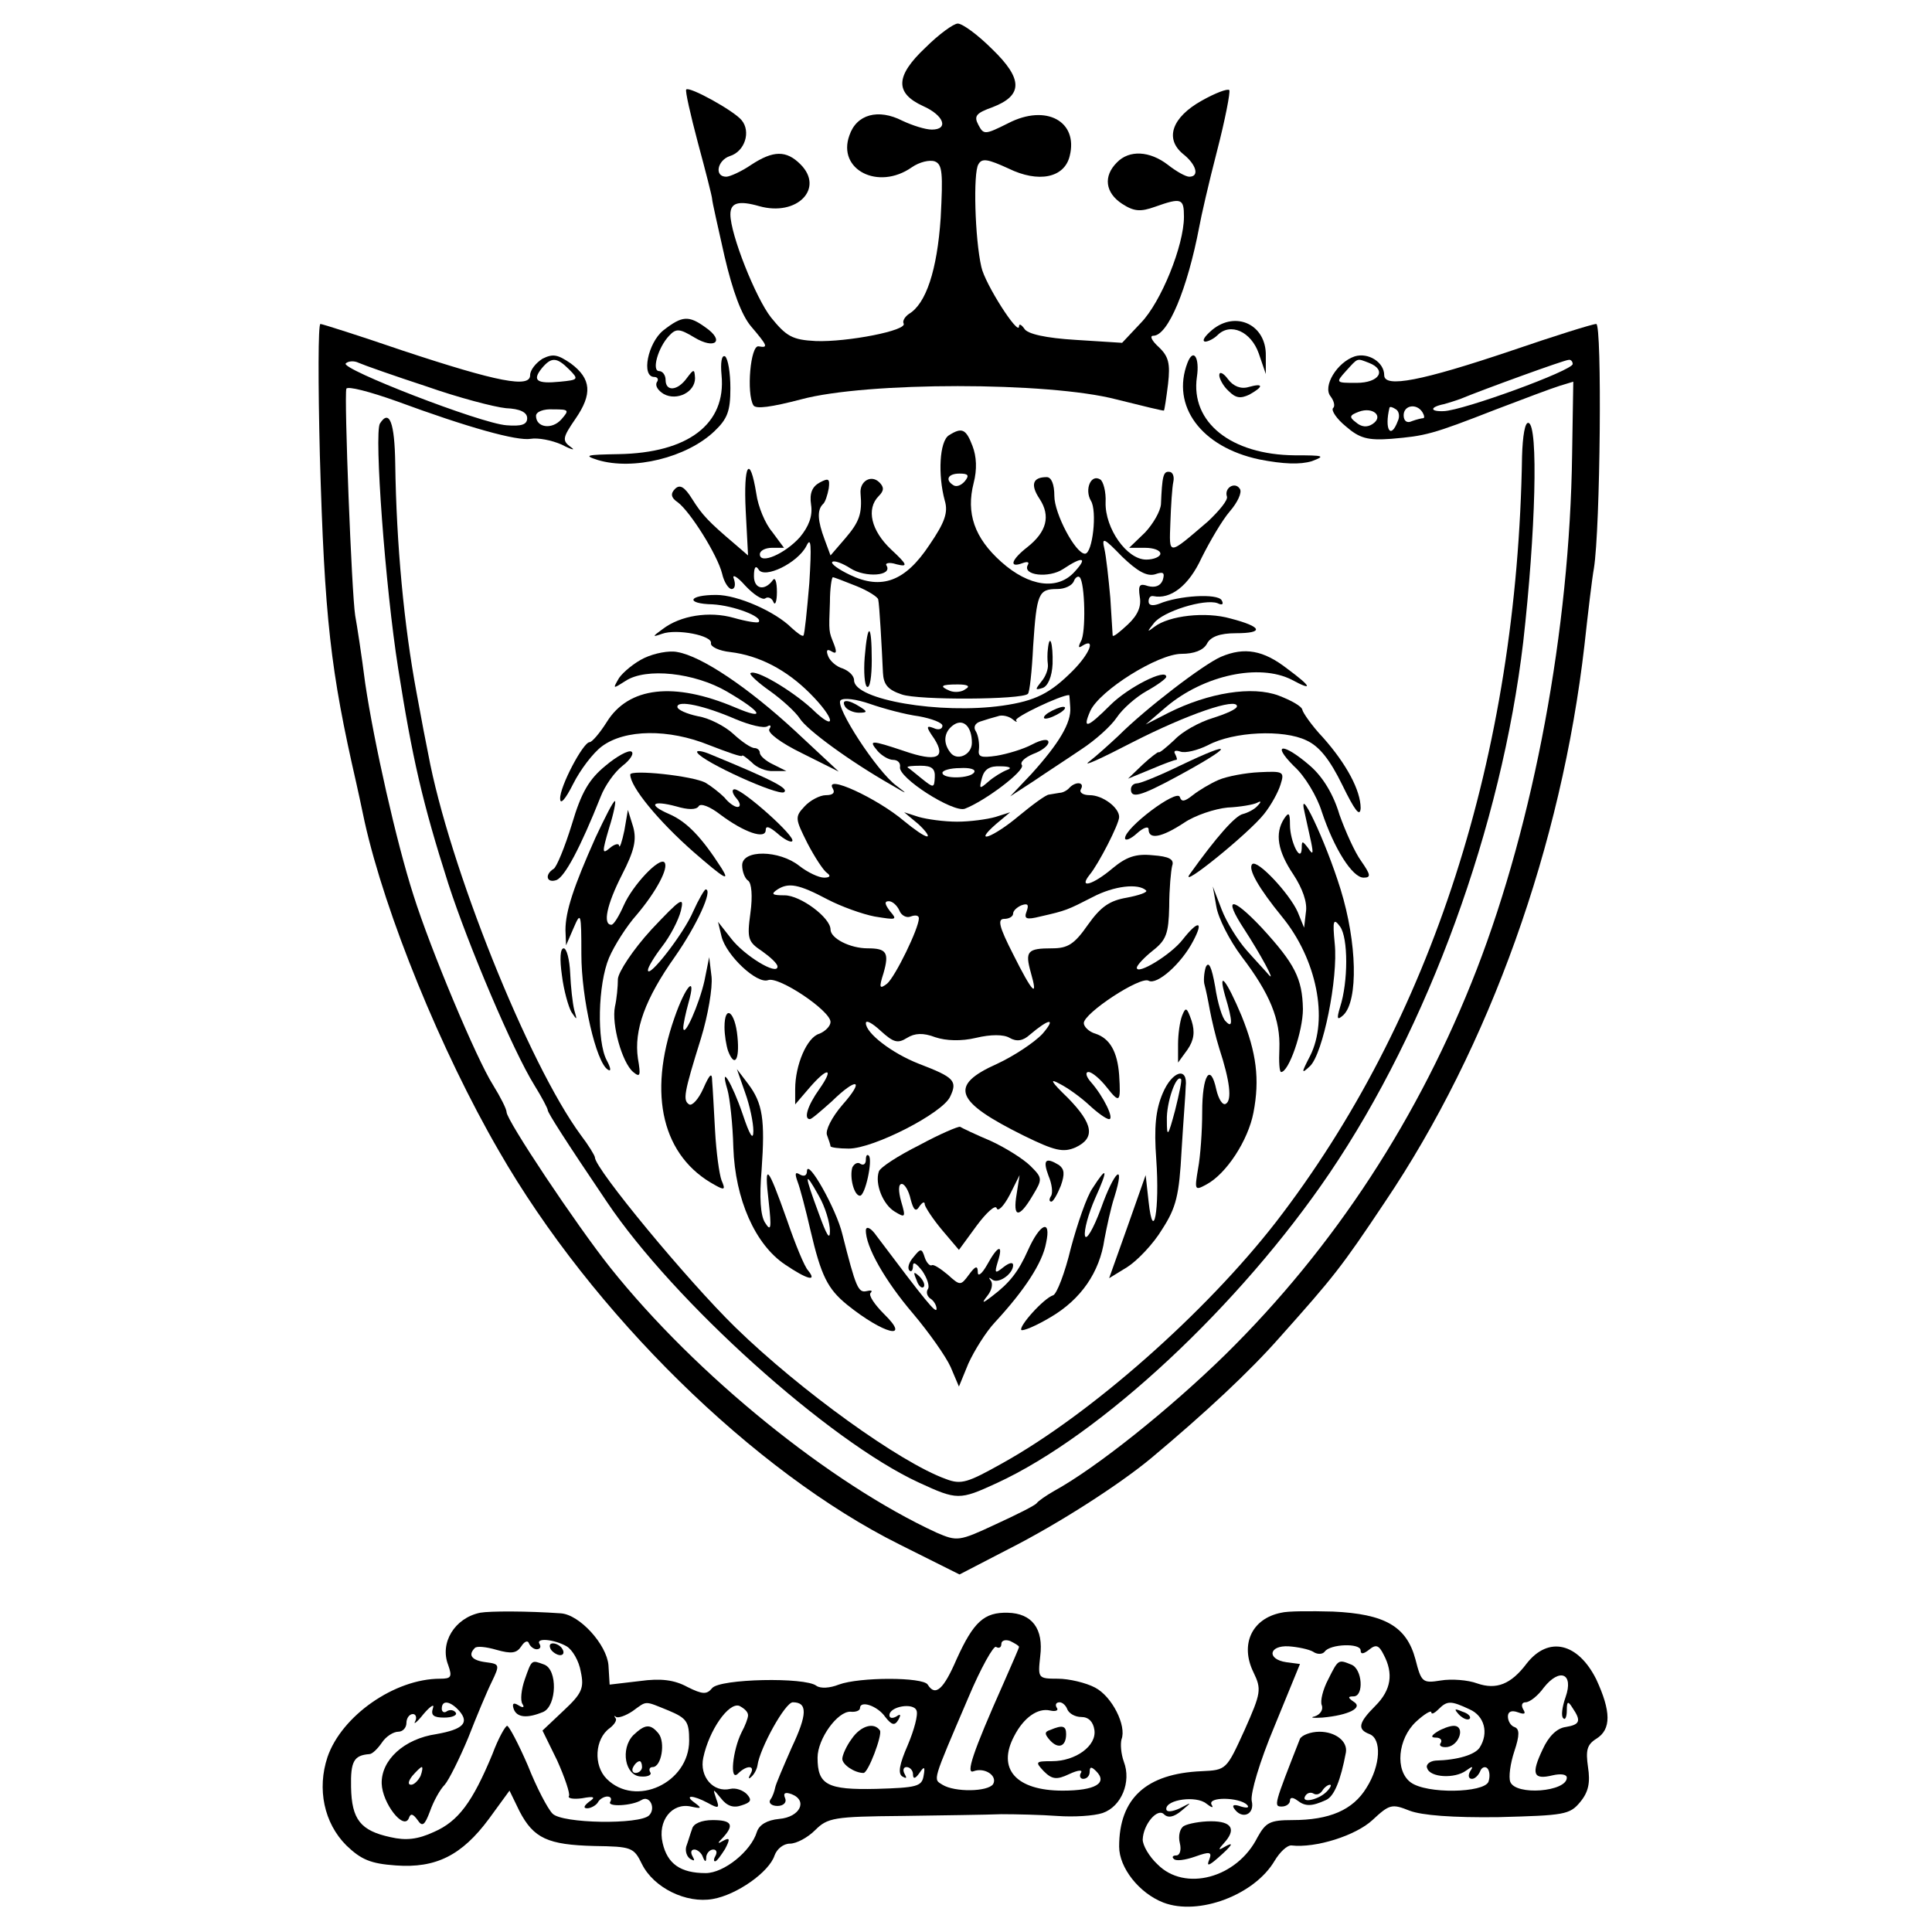 <?xml version="1.0" standalone="no"?>
<!DOCTYPE svg PUBLIC "-//W3C//DTD SVG 20010904//EN"
 "http://www.w3.org/TR/2001/REC-SVG-20010904/DTD/svg10.dtd">
<svg version="1.0" xmlns="http://www.w3.org/2000/svg"
 width="328pt" height="328pt" viewBox="0 0 328 328"
 preserveAspectRatio="xMidYMid meet">
<g transform="translate(0,328) scale(0.1,-0.1)"
fill="#000000" stroke="none">
<path d="M1571 3199 c-51 -48 -52 -77 -4 -99 36 -16 44 -40 15 -40 -11 0 -33
7 -50 15 -41 21 -78 11 -90 -25 -21 -58 49 -94 106 -54 13 9 30 13 39 10 13
-5 14 -20 10 -96 -6 -89 -25 -146 -54 -163 -7 -5 -11 -12 -9 -16 8 -12 -96
-32 -149 -30 -40 2 -50 8 -76 40 -26 33 -69 141 -69 175 0 20 14 24 49 14 64
-18 111 30 70 71 -24 24 -46 24 -84 -1 -16 -11 -36 -20 -42 -20 -21 0 -15 28
6 35 26 8 36 42 20 61 -13 16 -89 58 -94 52 -2 -2 7 -42 20 -91 13 -48 24 -91
24 -95 0 -4 10 -48 21 -97 14 -60 29 -100 45 -119 28 -33 30 -37 13 -34 -14 3
-21 -80 -9 -100 4 -7 31 -3 81 10 111 30 420 30 535 0 44 -11 81 -20 81 -19 1
1 4 21 7 45 4 35 1 47 -16 63 -11 10 -16 19 -9 19 25 0 58 80 78 185 3 17 16
74 30 128 14 54 23 101 21 104 -3 3 -24 -5 -47 -18 -50 -28 -63 -64 -32 -90
23 -18 29 -39 11 -39 -6 0 -22 9 -36 20 -31 24 -66 26 -87 4 -23 -23 -20 -51
9 -70 20 -13 31 -14 56 -5 45 16 49 14 49 -17 0 -49 -39 -145 -73 -180 l-32
-34 -79 5 c-50 3 -82 10 -87 19 -5 7 -9 9 -9 4 0 -18 -58 72 -64 101 -11 48
-14 160 -5 174 6 11 16 9 51 -7 51 -25 95 -16 104 21 15 59 -40 89 -104 56
-40 -20 -42 -20 -51 -3 -8 15 -4 20 24 30 52 20 52 48 -1 99 -24 24 -50 43
-58 43 -7 0 -32 -18 -55 -41z"/>
<path d="M1126 2719 c-26 -21 -38 -79 -15 -79 5 0 8 -4 4 -9 -3 -6 2 -14 12
-20 22 -12 53 3 53 27 -1 16 -2 16 -14 0 -16 -22 -36 -23 -36 -3 0 8 -5 15
-11 15 -13 0 -2 40 17 60 12 13 18 12 43 -3 35 -21 52 -6 19 17 -29 21 -40 20
-72 -5z"/>
<path d="M2058 2720 c-13 -11 -18 -19 -12 -20 5 0 15 5 21 11 22 22 57 6 70
-31 l12 -35 0 31 c1 53 -51 77 -91 44z"/>
<path d="M543 2508 c8 -279 18 -366 62 -558 2 -8 8 -37 14 -65 35 -157 130
-390 228 -559 158 -275 433 -545 680 -668 l102 -51 83 43 c85 43 189 110 243
155 92 77 167 147 218 205 91 102 104 118 178 229 178 264 300 606 339 946 6
55 13 114 16 130 11 68 14 415 4 415 -6 0 -70 -20 -143 -45 -154 -52 -217 -64
-217 -42 0 22 -27 39 -50 32 -30 -10 -55 -51 -41 -68 6 -8 8 -17 4 -20 -3 -4
6 -18 22 -31 23 -20 37 -24 77 -21 58 5 68 7 178 50 47 18 95 36 108 40 l23 7
-2 -124 c-4 -297 -65 -623 -162 -874 -97 -250 -241 -471 -427 -654 -95 -93
-219 -192 -290 -231 -14 -8 -27 -17 -30 -21 -3 -4 -35 -20 -70 -36 -62 -29
-65 -29 -100 -14 -180 83 -408 267 -554 450 -58 73 -176 250 -176 264 0 5 -10
25 -23 46 -28 44 -106 230 -135 322 -29 90 -67 259 -82 360 -6 47 -14 99 -17
115 -6 38 -19 372 -15 385 2 5 40 -5 85 -21 122 -45 205 -68 228 -64 12 2 35
-2 53 -10 17 -9 24 -10 15 -4 -15 11 -14 16 8 48 29 42 27 68 -8 94 -22 15
-30 17 -48 8 -11 -7 -21 -19 -21 -28 0 -22 -54 -12 -217 42 -73 25 -136 45
-139 45 -4 0 -4 -100 -1 -222z m181 116 c54 -19 115 -35 135 -37 24 -1 36 -7
36 -17 0 -11 -10 -14 -35 -12 -44 3 -283 96 -273 105 4 4 14 5 22 1 9 -4 60
-22 115 -40z m242 29 c17 -17 16 -18 -15 -21 -40 -4 -48 2 -31 23 16 19 25 19
46 -2z m1358 11 c31 -12 18 -34 -21 -34 -35 0 -36 0 -18 20 21 23 18 22 39 14z
m346 -2 c0 -11 -186 -79 -219 -80 -24 -1 -24 7 1 12 7 2 20 6 28 9 36 15 176
66 183 66 4 1 7 -3 7 -7z m-1717 -94 c-16 -18 -43 -14 -43 6 0 7 13 12 29 11
27 0 28 -1 14 -17z m1377 -8 c-9 -6 -19 -5 -28 3 -12 9 -11 12 5 18 24 9 43
-8 23 -21z m43 5 c-12 -32 -23 -14 -14 23 1 2 5 1 11 -3 5 -3 7 -12 3 -20z
m42 15 c3 -5 4 -10 1 -10 -2 0 -11 -2 -19 -5 -8 -4 -14 0 -14 10 0 17 22 21
32 5z"/>
<path d="M1225 2643 c8 -83 -57 -132 -175 -134 -55 -1 -60 -2 -35 -10 60 -18
151 4 198 49 22 21 27 34 27 73 0 26 -4 50 -9 54 -6 3 -8 -11 -6 -32z"/>
<path d="M2016 2664 c-28 -73 23 -143 122 -164 41 -8 69 -9 89 -3 24 9 21 10
-29 10 -108 1 -177 56 -166 133 5 33 -6 50 -16 24z"/>
<path d="M2070 2643 c0 -6 7 -19 16 -27 12 -12 20 -13 35 -6 25 14 24 20 -1
13 -13 -4 -26 1 -35 13 -8 11 -15 14 -15 7z"/>
<path d="M645 2561 c-10 -17 9 -277 31 -416 24 -152 41 -227 85 -365 34 -105
110 -284 146 -342 13 -21 23 -40 23 -43 0 -4 29 -50 100 -155 114 -170 378
-407 530 -477 65 -30 69 -30 132 -1 178 82 413 302 565 526 168 248 292 589
329 902 21 186 26 368 9 372 -6 2 -10 -22 -11 -57 -8 -507 -154 -958 -418
-1300 -119 -153 -313 -325 -464 -409 -59 -33 -70 -37 -96 -27 -78 28 -247 150
-357 257 -82 80 -239 270 -239 289 0 3 -11 21 -24 38 -89 121 -224 458 -259
647 -3 14 -12 61 -20 105 -21 113 -34 249 -36 388 -1 70 -10 93 -26 68z"/>
<path d="M1611 2541 c-16 -10 -19 -67 -7 -111 6 -20 0 -37 -26 -75 -41 -62
-81 -77 -135 -51 -19 9 -33 19 -30 22 3 3 17 -2 31 -11 25 -16 72 -13 61 5 -3
4 5 6 17 2 20 -5 19 -1 -9 25 -34 32 -43 69 -21 91 9 9 9 15 1 23 -14 14 -34
2 -32 -19 3 -34 -2 -48 -26 -76 l-25 -29 -10 27 c-12 32 -13 50 -3 60 4 3 8
16 10 27 2 16 0 18 -15 10 -13 -7 -18 -18 -15 -38 3 -19 -4 -37 -19 -55 -25
-28 -68 -47 -68 -29 0 6 9 11 21 11 l20 0 -20 27 c-12 14 -24 43 -27 65 -11
68 -22 50 -18 -29 l4 -76 -22 19 c-46 39 -56 50 -73 77 -13 21 -21 25 -29 17
-8 -8 -7 -15 5 -23 21 -16 67 -89 75 -121 3 -14 11 -26 16 -26 6 0 7 8 4 17
-4 9 5 5 19 -11 14 -15 29 -25 34 -22 5 4 12 0 14 -6 3 -7 6 1 6 17 0 17 -3
26 -7 20 -14 -19 -32 -15 -32 7 0 15 3 19 8 11 10 -16 66 11 81 40 8 17 9 2 5
-63 -4 -47 -8 -87 -10 -89 -2 -2 -10 4 -20 13 -28 28 -92 56 -128 56 -48 0
-53 -15 -6 -16 35 -2 86 -21 78 -30 -2 -2 -21 1 -42 7 -42 12 -91 4 -121 -19
-18 -13 -18 -14 -1 -8 25 9 86 -3 83 -16 -1 -6 14 -13 33 -15 49 -6 95 -30
135 -70 44 -44 46 -68 3 -26 -34 31 -96 68 -104 60 -2 -2 13 -16 33 -30 21
-15 44 -36 51 -47 12 -19 84 -72 156 -113 27 -16 28 -16 8 -1 -33 24 -105 135
-95 145 5 5 27 2 50 -6 23 -8 60 -18 83 -21 22 -4 40 -11 40 -16 0 -6 -7 -8
-15 -4 -13 5 -13 2 1 -18 21 -33 4 -40 -51 -21 -57 19 -61 19 -45 0 7 -8 19
-15 26 -15 8 0 13 -5 12 -12 -4 -18 90 -78 110 -71 34 13 102 64 97 74 -4 5 5
13 19 19 14 5 26 14 26 20 0 6 -11 5 -28 -4 -15 -8 -42 -16 -60 -19 -27 -4
-32 -2 -30 11 1 9 -1 23 -5 30 -5 7 -2 14 7 17 9 3 22 7 30 9 7 3 19 0 25 -5
6 -5 9 -6 6 -2 -4 5 76 43 90 43 1 0 1 -10 2 -21 2 -26 -19 -61 -66 -113 l-36
-38 40 26 c22 15 59 39 81 54 23 15 50 39 60 54 10 15 33 35 51 45 18 10 33
21 33 24 0 15 -65 -18 -95 -48 -39 -39 -48 -42 -34 -10 16 35 115 97 155 97
21 0 37 6 43 17 6 12 22 18 49 18 49 0 45 11 -9 25 -42 12 -104 5 -129 -14
-13 -10 -13 -9 -1 6 15 20 86 42 108 34 8 -4 11 -2 7 5 -7 12 -73 8 -106 -6
-11 -4 -18 -3 -18 4 0 6 3 10 8 9 29 -6 60 17 82 65 14 28 35 64 48 79 13 15
21 32 17 38 -8 13 -27 2 -22 -13 2 -6 -13 -24 -32 -42 -69 -59 -66 -59 -64 -2
1 29 3 60 5 69 2 9 -1 17 -7 17 -10 1 -12 -7 -14 -55 -1 -12 -13 -33 -27 -48
l-27 -26 27 0 c14 0 26 -4 26 -10 0 -5 -11 -10 -24 -10 -33 0 -70 53 -69 97 1
18 -4 36 -9 39 -16 10 -27 -17 -16 -36 11 -17 3 -90 -10 -90 -16 0 -52 68 -52
98 0 20 -5 32 -13 32 -24 0 -28 -13 -12 -37 19 -29 12 -56 -21 -82 -27 -21
-32 -36 -8 -27 8 3 12 2 9 -3 -10 -18 36 -23 60 -7 33 22 42 20 20 -4 -29 -33
-78 -26 -125 16 -46 41 -60 83 -47 134 6 23 5 45 -2 63 -11 29 -18 32 -40 18z
m27 -78 c-6 -7 -14 -10 -19 -7 -15 9 -10 20 10 20 15 0 17 -3 9 -13z m323
-158 c14 5 17 3 13 -10 -4 -10 -13 -13 -25 -10 -14 5 -17 2 -14 -18 3 -16 -3
-31 -20 -47 -14 -13 -25 -22 -26 -19 0 2 -2 31 -4 64 -3 33 -7 70 -10 83 -5
21 -1 19 30 -13 26 -25 42 -34 56 -30z m-507 -20 c20 -8 37 -19 37 -23 2 -8 6
-80 8 -124 1 -20 8 -29 32 -37 28 -10 204 -9 214 1 3 2 7 39 9 81 6 90 9 97
41 97 13 0 25 6 28 13 2 6 7 10 10 7 9 -9 11 -95 2 -109 -5 -10 -4 -12 3 -7
23 14 12 -14 -17 -43 -38 -38 -63 -51 -119 -59 -106 -15 -252 10 -252 43 0 8
-9 16 -19 20 -11 3 -22 13 -25 21 -4 10 -2 13 6 8 8 -5 9 -1 4 12 -9 23 -9 19
-7 72 0 23 3 42 5 42 2 0 20 -7 40 -15z m185 -175 c-6 -5 -18 -6 -26 -3 -19 8
-16 11 13 11 17 0 22 -3 13 -8z m11 -91 c0 -21 -26 -32 -37 -16 -13 17 -10 36
7 47 16 10 30 -4 30 -31z m-63 -59 c-1 -18 -2 -18 -22 -2 -11 9 -22 18 -24 19
-2 2 7 3 22 3 19 0 25 -5 24 -20z m67 9 c-6 -11 -54 -12 -54 -1 0 4 13 8 30 8
16 1 27 -2 24 -7z m56 4 c-8 -3 -23 -12 -32 -20 -15 -13 -16 -13 -11 6 4 15
13 21 32 20 15 0 20 -3 11 -6z"/>
<path d="M1468 2164 c-2 -25 0 -48 4 -50 5 -3 8 18 8 45 0 64 -7 66 -12 5z"/>
<path d="M1779 2178 c-1 -7 -1 -19 0 -26 1 -8 -4 -21 -11 -29 -11 -14 -11 -15
2 -11 9 3 16 19 17 41 1 34 -5 54 -8 25z"/>
<path d="M1094 2163 c-17 -8 -36 -24 -43 -34 -11 -19 -11 -19 11 -5 35 23 117
14 172 -18 60 -35 68 -50 14 -27 -104 44 -181 35 -218 -25 -12 -19 -25 -34
-29 -34 -11 0 -51 -76 -50 -96 0 -11 9 -1 22 25 12 24 34 53 49 64 39 29 113
30 182 2 31 -12 56 -21 56 -18 0 2 7 -3 16 -11 8 -9 25 -16 37 -15 l22 0 -22
11 c-13 6 -23 15 -23 20 0 4 -4 8 -9 8 -6 0 -22 11 -36 24 -14 13 -41 27 -60
30 -19 4 -35 11 -35 16 0 12 46 2 99 -21 24 -10 48 -16 54 -12 5 3 7 1 3 -5
-3 -6 19 -23 56 -41 l62 -31 -74 69 c-80 74 -159 127 -200 134 -14 3 -39 -2
-56 -10z"/>
<path d="M2073 2165 c-30 -13 -128 -88 -174 -134 -15 -14 -37 -34 -50 -44 -13
-10 20 5 74 33 94 48 177 76 177 61 0 -5 -19 -13 -41 -20 -23 -7 -52 -23 -65
-37 -14 -13 -26 -23 -27 -21 -1 1 -14 -9 -27 -21 l-25 -24 39 16 c21 9 40 16
43 16 2 0 1 4 -2 10 -3 5 0 7 9 4 8 -3 29 2 47 11 43 23 128 27 167 8 22 -10
40 -33 61 -76 21 -43 30 -55 31 -39 0 30 -24 75 -64 120 -19 20 -34 42 -35 47
-1 6 -19 16 -40 24 -45 17 -119 5 -187 -29 l-39 -20 35 30 c64 54 158 74 213
46 37 -20 34 -12 -8 19 -40 31 -72 37 -112 20z"/>
<path d="M1435 2080 c3 -5 14 -10 23 -10 15 0 15 2 2 10 -20 13 -33 13 -25 0z"/>
<path d="M1780 2070 c-8 -5 -10 -10 -5 -10 6 0 17 5 25 10 8 5 11 10 5 10 -5
0 -17 -5 -25 -10z"/>
<path d="M1028 1980 c-28 -23 -41 -45 -57 -99 -12 -39 -26 -73 -31 -76 -16
-10 -12 -25 5 -19 14 6 40 54 75 142 7 18 23 41 37 52 13 10 20 21 15 24 -5 3
-25 -8 -44 -24z"/>
<path d="M1184 2002 c10 -16 136 -73 147 -67 9 6 -17 20 -129 66 -13 5 -21 5
-18 1z"/>
<path d="M2003 1980 c-35 -17 -67 -30 -73 -30 -5 0 -10 -4 -10 -10 0 -16 16
-12 77 21 98 53 102 65 6 19z"/>
<path d="M2197 1979 c18 -16 39 -51 47 -77 21 -63 52 -112 71 -112 13 0 12 5
-4 28 -11 15 -27 51 -37 79 -10 34 -28 64 -50 83 -45 39 -67 39 -27 -1z"/>
<path d="M1070 1965 c0 -21 48 -79 107 -131 53 -46 63 -52 48 -28 -34 53 -59
79 -89 92 -37 16 -29 24 12 13 20 -6 34 -6 38 0 3 6 19 0 37 -14 40 -30 77
-43 77 -26 0 8 7 5 20 -6 11 -10 23 -16 25 -13 7 7 -84 88 -98 88 -5 0 -4 -7
3 -15 7 -8 8 -15 2 -15 -5 0 -15 7 -22 16 -8 8 -22 19 -32 25 -22 12 -128 23
-128 14z"/>
<path d="M2069 1956 c-14 -6 -34 -18 -44 -26 -14 -11 -19 -12 -22 -3 -5 14
-93 -52 -93 -70 0 -5 9 -2 20 8 11 10 20 13 20 7 0 -18 22 -14 60 11 19 13 53
24 74 26 22 1 44 5 50 8 7 4 8 2 1 -5 -5 -6 -17 -12 -25 -14 -13 -3 -45 -39
-90 -102 -20 -28 100 69 126 102 12 15 24 37 28 50 7 22 5 23 -36 21 -23 -1
-55 -7 -69 -13z"/>
<path d="M1414 1941 c4 -7 0 -11 -12 -11 -10 0 -27 -9 -36 -19 -17 -18 -16
-21 5 -63 12 -23 27 -46 33 -50 7 -5 5 -8 -5 -8 -9 0 -28 9 -42 20 -34 27 -97
28 -97 1 0 -11 5 -23 10 -26 6 -4 8 -26 4 -55 -6 -44 -4 -49 20 -65 14 -10 26
-21 26 -26 0 -16 -57 19 -79 48 l-22 28 6 -25 c8 -32 60 -81 79 -74 18 7 106
-52 106 -71 0 -7 -9 -16 -19 -20 -21 -6 -41 -53 -41 -94 l0 -26 24 28 c31 36
43 35 17 -2 -20 -28 -27 -51 -16 -51 3 0 19 14 37 30 43 42 57 38 18 -6 -18
-21 -29 -43 -26 -51 3 -8 6 -17 6 -19 0 -2 14 -4 31 -4 42 0 159 60 172 88 13
27 7 33 -53 56 -46 18 -90 52 -90 69 0 6 11 0 25 -13 22 -20 29 -22 45 -12 13
8 27 9 48 1 18 -6 44 -7 69 -1 25 6 47 6 57 0 12 -7 23 -5 34 5 33 28 46 30
22 2 -14 -15 -49 -38 -77 -51 -83 -37 -72 -64 45 -122 53 -26 67 -29 88 -20
34 16 30 40 -13 84 -29 28 -32 34 -14 24 14 -7 36 -23 50 -36 14 -13 29 -24
34 -24 9 0 -9 38 -31 63 -8 9 -10 17 -4 17 6 0 20 -12 31 -26 22 -28 24 -26
21 21 -3 40 -16 62 -40 70 -11 3 -20 12 -20 18 0 17 96 80 110 72 14 -8 56 29
76 68 18 34 8 35 -18 2 -20 -26 -78 -61 -78 -48 0 4 12 17 27 29 23 18 27 29
28 75 0 30 3 61 5 69 4 11 -5 16 -33 18 -29 3 -45 -3 -68 -22 -33 -28 -59 -36
-39 -11 15 18 50 86 50 98 0 16 -28 37 -50 37 -12 0 -18 5 -15 10 7 12 -8 14
-19 3 -4 -5 -12 -9 -17 -9 -5 -1 -13 -2 -18 -3 -5 0 -28 -17 -51 -36 -44 -37
-80 -50 -39 -14 l24 20 -25 -8 c-14 -4 -43 -8 -65 -8 -22 0 -51 4 -65 8 l-25
8 24 -20 c13 -12 19 -21 15 -21 -5 0 -22 12 -39 26 -46 39 -137 81 -121 55z
m-9 -188 c23 -12 59 -25 80 -29 37 -6 39 -6 26 9 -9 12 -10 17 -2 17 6 0 14
-7 18 -16 3 -8 12 -13 19 -10 8 3 14 2 14 -3 0 -17 -40 -99 -54 -111 -13 -10
-14 -7 -6 18 10 35 5 42 -27 42 -30 0 -63 17 -63 32 0 20 -51 58 -78 58 -21 0
-24 2 -12 10 19 12 36 9 85 -17z m541 15 c2 -3 -12 -8 -33 -12 -29 -5 -44 -15
-66 -46 -23 -33 -34 -40 -61 -40 -42 0 -46 -5 -36 -41 13 -45 3 -35 -30 31
-24 47 -27 60 -15 60 8 0 15 4 15 9 0 5 7 11 14 14 11 4 13 1 9 -10 -5 -13 -1
-15 23 -9 44 10 46 11 89 33 36 19 78 24 91 11z"/>
<path d="M1011 1858 c-37 -83 -51 -125 -51 -157 l1 -26 13 30 c12 28 13 25 13
-45 0 -75 25 -184 45 -196 6 -4 5 3 -2 16 -17 32 -15 129 4 174 9 21 30 54 47
73 33 39 55 80 47 89 -9 9 -54 -39 -69 -73 -8 -18 -17 -33 -21 -33 -15 0 -8
34 18 85 21 41 25 59 19 81 l-9 29 -6 -35 c-4 -19 -8 -31 -9 -26 0 5 -8 3 -16
-4 -13 -11 -13 -7 -1 34 8 25 12 46 10 46 -3 0 -17 -28 -33 -62z"/>
<path d="M2215 1900 c3 -14 8 -36 11 -50 4 -20 3 -22 -5 -10 -10 13 -11 13
-11 0 -1 -27 -20 11 -20 40 0 20 -2 22 -10 10 -16 -25 -11 -55 16 -95 15 -23
24 -47 21 -64 l-3 -26 -11 27 c-14 31 -68 89 -77 81 -8 -8 11 -41 51 -90 58
-71 79 -173 47 -236 -15 -29 -15 -31 0 -17 22 21 48 149 42 208 -4 40 -2 44 9
29 14 -19 14 -94 0 -137 -6 -20 -5 -23 6 -13 25 25 23 122 -5 213 -26 84 -74
184 -61 130z"/>
<path d="M1177 1733 c-16 -38 -77 -116 -77 -100 0 5 11 23 24 40 14 18 28 45
32 61 6 25 0 21 -50 -32 -32 -35 -56 -72 -57 -84 0 -13 -2 -34 -5 -47 -6 -30
12 -95 31 -111 12 -10 13 -6 8 23 -7 48 12 101 63 173 37 53 65 114 52 114 -2
0 -12 -17 -21 -37z"/>
<path d="M2065 1741 c3 -19 22 -57 43 -85 48 -63 66 -107 64 -157 -1 -21 0
-39 3 -39 13 0 37 69 37 107 -1 52 -14 77 -70 138 -51 54 -66 53 -30 -2 28
-43 55 -93 42 -78 -5 6 -22 24 -37 41 -16 18 -35 49 -43 70 l-15 39 6 -34z"/>
<path d="M954 1624 c3 -25 11 -53 16 -62 10 -15 10 -14 5 3 -3 12 -6 40 -7 63
-1 23 -6 42 -11 42 -6 0 -7 -18 -3 -46z"/>
<path d="M1196 1615 c-9 -40 -35 -99 -36 -80 0 6 4 25 9 43 14 49 -5 29 -24
-26 -46 -131 -20 -236 69 -284 16 -9 18 -8 11 8 -4 11 -9 48 -11 84 -2 36 -4
74 -5 85 0 15 -4 12 -15 -13 -8 -18 -19 -30 -24 -27 -11 7 -9 19 20 112 12 39
20 86 18 105 l-4 33 -8 -40z"/>
<path d="M2047 1638 c-3 -10 -4 -24 -2 -30 2 -7 6 -26 9 -43 3 -16 10 -46 16
-65 18 -55 22 -88 11 -94 -5 -3 -12 7 -16 24 -10 47 -24 25 -24 -38 0 -32 -3
-75 -7 -96 -6 -36 -6 -38 14 -27 34 18 71 75 80 122 11 57 5 102 -20 164 -26
62 -41 80 -28 34 13 -43 13 -56 1 -43 -6 5 -14 32 -18 59 -6 34 -11 44 -16 33z"/>
<path d="M2007 1556 c-4 -10 -7 -32 -7 -49 l0 -31 16 22 c11 16 13 30 7 49 -8
23 -10 24 -16 9z"/>
<path d="M1230 1536 c0 -13 3 -31 6 -40 11 -29 20 -16 16 24 -4 43 -22 56 -22
16z"/>
<path d="M1265 1425 c8 -22 14 -51 14 -65 0 -17 -6 -8 -18 28 -18 53 -40 89
-26 42 4 -14 9 -58 10 -98 3 -88 37 -165 88 -199 37 -25 55 -30 39 -10 -6 6
-22 45 -36 86 -33 93 -39 100 -31 31 5 -45 4 -52 -6 -36 -8 12 -10 43 -6 90 6
85 2 113 -23 146 l-19 25 14 -40z"/>
<path d="M1974 1424 c-12 -28 -15 -58 -11 -112 6 -86 -5 -145 -13 -72 l-5 45
-31 -88 -31 -87 31 19 c17 11 44 39 59 64 24 37 29 58 33 134 3 50 7 99 7 108
4 35 -23 27 -39 -11z m21 -29 c-12 -45 -14 -47 -14 -17 -1 30 16 79 24 70 2
-1 -3 -25 -10 -53z"/>
<path d="M1561 1336 c-36 -18 -67 -38 -69 -45 -7 -21 7 -56 27 -68 18 -11 19
-10 11 17 -5 18 -5 30 1 30 5 0 12 -12 15 -26 5 -19 9 -22 15 -12 5 7 9 9 9 3
1 -5 14 -25 30 -44 l28 -33 30 41 c17 23 32 36 34 30 2 -7 12 3 22 22 l17 34
-5 -32 c-7 -41 4 -42 27 -3 17 28 17 30 -3 50 -12 12 -42 31 -68 43 -26 11
-49 22 -52 24 -3 1 -34 -12 -69 -31z"/>
<path d="M1470 1311 c0 -7 -4 -10 -9 -7 -5 4 -11 0 -14 -6 -5 -17 3 -48 13
-48 9 0 22 61 15 68 -3 3 -5 0 -5 -7z"/>
<path d="M1780 1284 c6 -14 8 -30 4 -35 -3 -5 -3 -9 1 -9 3 0 10 12 16 27 7
20 6 28 -3 35 -23 14 -28 9 -18 -18z"/>
<path d="M1370 1292 c0 -8 -5 -10 -12 -6 -8 5 -9 2 -4 -12 4 -10 14 -48 22
-83 18 -77 29 -99 62 -126 62 -50 110 -62 63 -16 -16 16 -27 32 -23 36 4 4 1
5 -7 3 -14 -3 -18 6 -41 97 -10 42 -59 129 -60 107z m39 -102 c0 -17 -6 -6
-19 30 -25 67 -25 75 0 30 11 -19 19 -46 19 -60z"/>
<path d="M1855 1263 c-10 -14 -26 -61 -37 -102 -10 -42 -24 -78 -30 -80 -16
-5 -59 -53 -54 -59 3 -2 25 7 50 22 51 30 83 76 91 132 4 21 11 54 17 72 19
61 0 45 -23 -20 -13 -35 -25 -55 -27 -46 -2 9 6 38 17 63 23 51 21 57 -4 18z"/>
<path d="M1470 1192 c-1 -28 33 -87 80 -142 27 -32 56 -73 64 -91 l14 -33 16
39 c10 22 30 54 45 70 50 54 81 101 87 135 9 41 -10 34 -31 -13 -16 -36 -31
-55 -60 -77 -18 -14 -19 -13 -8 1 7 9 9 20 5 25 -4 5 -3 6 2 2 10 -9 36 9 36
24 0 6 -7 4 -16 -3 -15 -12 -16 -11 -10 9 10 31 0 28 -18 -5 -9 -16 -16 -21
-16 -13 0 12 -4 11 -15 -4 -14 -19 -15 -19 -36 0 -12 10 -24 18 -27 16 -3 -2
-9 4 -12 13 -5 16 -7 16 -19 1 -8 -9 -11 -19 -7 -23 3 -3 6 0 6 8 0 8 6 4 16
-9 8 -12 13 -26 9 -31 -3 -5 -1 -12 5 -16 5 -3 10 -11 10 -17 0 -10 -20 15
-102 124 -9 13 -17 17 -18 10z"/>
<path d="M1556 1107 c3 -10 9 -15 12 -12 3 3 0 11 -7 18 -10 9 -11 8 -5 -6z"/>
<path d="M815 542 c-43 -9 -69 -51 -54 -89 7 -20 5 -23 -14 -23 -77 0 -167
-63 -191 -133 -18 -54 -6 -112 32 -150 25 -24 41 -31 84 -34 68 -5 112 17 158
79 l35 48 17 -35 c24 -46 48 -57 127 -59 63 -1 67 -2 81 -31 20 -40 75 -67
120 -59 41 7 96 46 105 74 4 11 15 20 26 20 11 0 30 10 43 23 21 21 32 23 147
24 68 1 144 2 169 3 25 0 68 -1 95 -3 28 -2 62 0 77 5 32 11 49 53 36 87 -5
14 -6 30 -4 38 9 23 -16 73 -45 88 -15 8 -44 15 -63 15 -34 0 -34 1 -30 38 6
47 -14 73 -55 74 -40 1 -58 -15 -87 -79 -22 -51 -36 -64 -49 -43 -8 13 -116
13 -151 0 -15 -6 -31 -7 -38 -2 -19 15 -164 12 -177 -4 -9 -11 -16 -11 -42 2
-22 12 -45 15 -81 10 l-51 -6 -2 33 c-3 35 -49 86 -81 88 -57 4 -120 4 -137 1z
m96 -62 c6 0 8 4 5 9 -7 11 25 8 46 -4 10 -6 21 -25 24 -43 6 -28 2 -37 -29
-66 l-36 -34 25 -51 c13 -29 22 -56 20 -60 -3 -4 7 -6 22 -4 21 4 24 2 12 -6
-9 -7 -10 -11 -3 -11 6 0 15 5 18 10 3 6 11 10 16 10 6 0 8 -4 5 -9 -6 -9 37
-7 53 3 14 9 25 -14 13 -26 -16 -16 -148 -14 -164 3 -8 8 -27 44 -42 82 -16
37 -32 67 -35 67 -3 0 -15 -21 -25 -48 -34 -82 -58 -114 -99 -132 -28 -13 -48
-15 -74 -9 -51 11 -66 30 -67 85 -1 44 5 54 31 56 5 0 14 9 21 19 7 11 20 19
28 19 8 0 14 7 14 15 0 8 5 15 11 15 5 0 7 -6 4 -12 -4 -7 3 -2 14 12 12 14
19 18 16 10 -4 -12 1 -16 19 -16 14 0 22 4 20 8 -3 5 -10 6 -15 3 -5 -4 -9 -1
-9 4 0 16 15 13 30 -4 17 -20 6 -31 -39 -39 -55 -8 -94 -44 -93 -84 1 -33 37
-80 46 -59 3 9 7 8 15 -3 8 -12 12 -9 21 15 6 17 17 37 25 45 7 8 25 44 40 80
14 36 32 79 40 95 14 29 13 30 -10 33 -24 3 -31 12 -19 24 3 4 20 2 37 -3 25
-7 34 -6 42 6 5 8 11 11 13 5 2 -5 8 -10 13 -10z m819 4 c0 -2 -12 -29 -26
-61 -53 -119 -65 -156 -51 -150 19 7 41 -8 33 -22 -9 -13 -65 -14 -86 -1 -16
10 -18 3 44 148 21 50 43 89 47 86 5 -3 9 -1 9 5 0 6 7 8 15 5 8 -4 15 -8 15
-10z m-595 -108 c31 -13 35 -19 35 -51 0 -72 -91 -114 -140 -65 -23 23 -20 68
5 86 8 6 13 14 10 17 -3 4 -2 5 1 2 4 -2 16 2 28 10 25 18 19 18 61 1z m135
-8 c0 -5 -5 -18 -11 -29 -15 -30 -21 -85 -6 -70 15 15 30 14 21 -1 -4 -7 -3
-9 1 -5 5 4 10 13 11 20 4 29 47 107 60 107 25 0 25 -20 -2 -77 -14 -32 -27
-62 -28 -68 -1 -5 -4 -15 -8 -20 -4 -6 2 -11 12 -11 10 0 16 6 13 13 -4 9 0
11 11 7 28 -11 14 -39 -21 -42 -21 -2 -34 -10 -38 -22 -10 -33 -56 -70 -87
-70 -43 0 -65 16 -73 51 -9 38 16 69 48 62 18 -4 19 -3 7 6 -20 14 -4 14 22 0
18 -10 20 -9 14 7 -6 18 -6 18 8 1 10 -13 21 -17 35 -12 16 5 18 9 9 19 -7 7
-19 11 -28 9 -29 -7 -53 21 -46 53 10 47 43 94 61 88 8 -4 15 -10 15 -16z
m233 -3 c11 -14 16 -15 22 -5 5 9 4 11 -3 6 -7 -4 -12 -3 -12 2 0 15 41 22 46
8 3 -7 -4 -33 -15 -59 -14 -32 -17 -48 -9 -53 7 -4 8 -3 4 4 -4 7 -2 12 3 12
6 0 11 -6 11 -12 0 -9 4 -8 11 2 8 12 10 11 7 -5 -3 -18 -12 -20 -80 -22 -84
-2 -100 7 -100 53 0 32 34 79 56 78 9 -1 16 2 16 6 0 14 30 4 43 -15z m309 13
c3 -7 13 -13 24 -13 12 0 20 -8 22 -22 4 -27 -32 -53 -72 -53 -28 0 -29 -1
-14 -17 14 -14 22 -15 43 -5 15 7 24 8 20 2 -3 -5 -1 -10 4 -10 6 0 11 5 11
12 0 9 3 9 11 1 20 -20 -1 -33 -57 -33 -79 0 -112 37 -82 93 16 31 40 48 61
43 9 -2 15 0 11 5 -3 5 -1 9 5 9 5 0 11 -6 13 -12z m-1098 -113 c-4 -8 -11
-15 -16 -15 -6 0 -5 6 2 15 7 8 14 15 16 15 2 0 1 -7 -2 -15z"/>
<path d="M935 480 c3 -5 11 -10 16 -10 6 0 7 5 4 10 -3 6 -11 10 -16 10 -6 0
-7 -4 -4 -10z"/>
<path d="M891 429 c-6 -17 -8 -36 -4 -42 4 -6 1 -7 -7 -2 -8 5 -11 3 -8 -6 5
-15 23 -17 51 -5 22 11 24 71 1 80 -22 8 -21 9 -33 -25z"/>
<path d="M1075 334 c-22 -23 -14 -69 13 -70 12 -1 19 3 16 7 -3 5 -1 9 4 9 15
0 22 42 10 57 -14 17 -23 16 -43 -3z m15 -54 c0 -5 -5 -10 -11 -10 -5 0 -7 5
-4 10 3 6 8 10 11 10 2 0 4 -4 4 -10z"/>
<path d="M1175 175 c-3 -8 -7 -22 -10 -30 -2 -8 1 -17 7 -21 7 -4 8 -3 4 4 -4
7 -3 12 3 12 5 0 12 -6 14 -12 4 -10 6 -10 6 0 1 6 6 12 12 12 5 0 7 -4 4 -10
-3 -5 -4 -10 -1 -10 3 0 10 10 17 21 9 17 8 20 -3 14 -10 -6 -11 -5 0 6 19 21
14 29 -18 29 -19 0 -33 -6 -35 -15z"/>
<path d="M1446 328 c-9 -12 -16 -28 -16 -34 0 -10 21 -24 36 -24 8 0 32 64 28
72 -10 15 -33 8 -48 -14z"/>
<path d="M1783 343 c-10 -3 -10 -7 0 -18 14 -15 27 -10 27 11 0 14 -6 16 -27
7z"/>
<path d="M2175 542 c-50 -10 -70 -54 -47 -101 14 -29 13 -35 -15 -98 -31 -68
-31 -68 -73 -70 -94 -4 -140 -46 -140 -128 0 -36 34 -79 75 -95 60 -23 155 13
189 71 9 15 21 26 28 26 42 -5 110 17 138 43 29 27 33 28 63 16 21 -8 73 -12
151 -11 112 3 121 4 139 26 14 17 17 33 13 59 -4 28 -2 38 14 48 26 16 25 47
0 101 -31 62 -81 74 -118 27 -27 -36 -52 -45 -84 -34 -16 6 -44 8 -62 5 -31
-5 -33 -3 -43 36 -15 56 -52 77 -140 81 -38 1 -77 1 -88 -2z m54 -66 c7 -5 16
-5 20 0 9 13 61 15 61 2 0 -7 5 -6 14 1 12 10 17 8 25 -8 17 -32 13 -60 -14
-87 -29 -29 -31 -40 -10 -48 21 -8 19 -53 -5 -91 -23 -38 -63 -55 -126 -55
-38 0 -45 -4 -59 -29 -35 -70 -124 -93 -170 -46 -14 13 -25 32 -25 42 1 26 25
54 36 43 7 -7 17 -5 30 6 18 15 18 15 -3 4 -13 -6 -23 -7 -23 -1 0 16 51 23
68 9 9 -7 13 -8 9 -2 -8 14 47 13 60 0 5 -5 0 -6 -10 -3 -11 4 -16 3 -12 -3
13 -20 36 -11 30 13 -2 13 13 65 39 127 l43 105 -23 3 c-34 5 -30 29 4 27 15
-1 34 -5 41 -9z m429 -77 c-6 -17 -8 -33 -4 -36 3 -4 6 2 6 13 0 16 2 17 10 4
15 -22 12 -28 -12 -32 -15 -2 -29 -16 -39 -38 -20 -42 -16 -52 17 -44 13 3 24
2 24 -4 0 -24 -87 -31 -96 -7 -3 8 0 31 7 52 9 27 9 38 0 41 -6 2 -11 10 -11
18 0 8 6 11 17 7 11 -4 14 -3 9 5 -4 7 -2 12 4 12 7 0 21 11 31 25 27 34 51
24 37 -16z m-163 -21 c25 -11 33 -40 17 -65 -8 -12 -37 -21 -75 -22 -10 -1
-17 -7 -14 -13 5 -16 47 -18 66 -4 11 8 13 8 7 -1 -4 -7 -3 -13 3 -13 5 0 11
6 14 13 2 6 8 9 12 5 4 -4 5 -14 2 -23 -8 -19 -105 -21 -132 -1 -27 20 -22 74
9 103 14 13 26 20 26 16 0 -4 5 -2 12 5 15 15 21 15 53 0z"/>
<path d="M2255 429 c-9 -17 -14 -37 -11 -44 3 -8 -3 -16 -12 -19 -9 -2 -3 -3
13 -2 45 4 70 17 53 27 -10 7 -10 9 0 9 18 0 15 47 -4 54 -22 9 -22 9 -39 -25z"/>
<path d="M2207 328 c-44 -112 -45 -115 -31 -115 8 0 14 5 14 10 0 6 5 6 13 0
13 -10 24 -10 48 1 14 6 25 33 34 81 3 19 -18 35 -45 35 -15 0 -30 -6 -33 -12z
m45 -90 c-14 -14 -44 -20 -36 -7 3 5 9 7 14 4 5 -3 11 -1 15 5 3 5 9 10 13 10
3 0 1 -5 -6 -12z"/>
<path d="M2010 180 c-7 -4 -10 -17 -7 -29 3 -12 0 -21 -6 -21 -6 0 -8 -3 -4
-6 3 -4 19 -2 36 4 25 9 29 8 24 -5 -5 -12 -1 -11 15 3 24 21 29 29 10 18 -10
-6 -10 -4 0 7 21 23 14 37 -22 37 -18 0 -39 -4 -46 -8z"/>
<path d="M2477 369 c7 -7 15 -10 18 -7 3 3 -2 9 -12 12 -14 6 -15 5 -6 -5z"/>
<path d="M2440 340 c-11 -7 -11 -10 -2 -10 7 0 11 -4 8 -9 -4 -5 2 -8 11 -7
21 3 31 36 11 36 -7 0 -20 -5 -28 -10z"/>
</g>
</svg>
